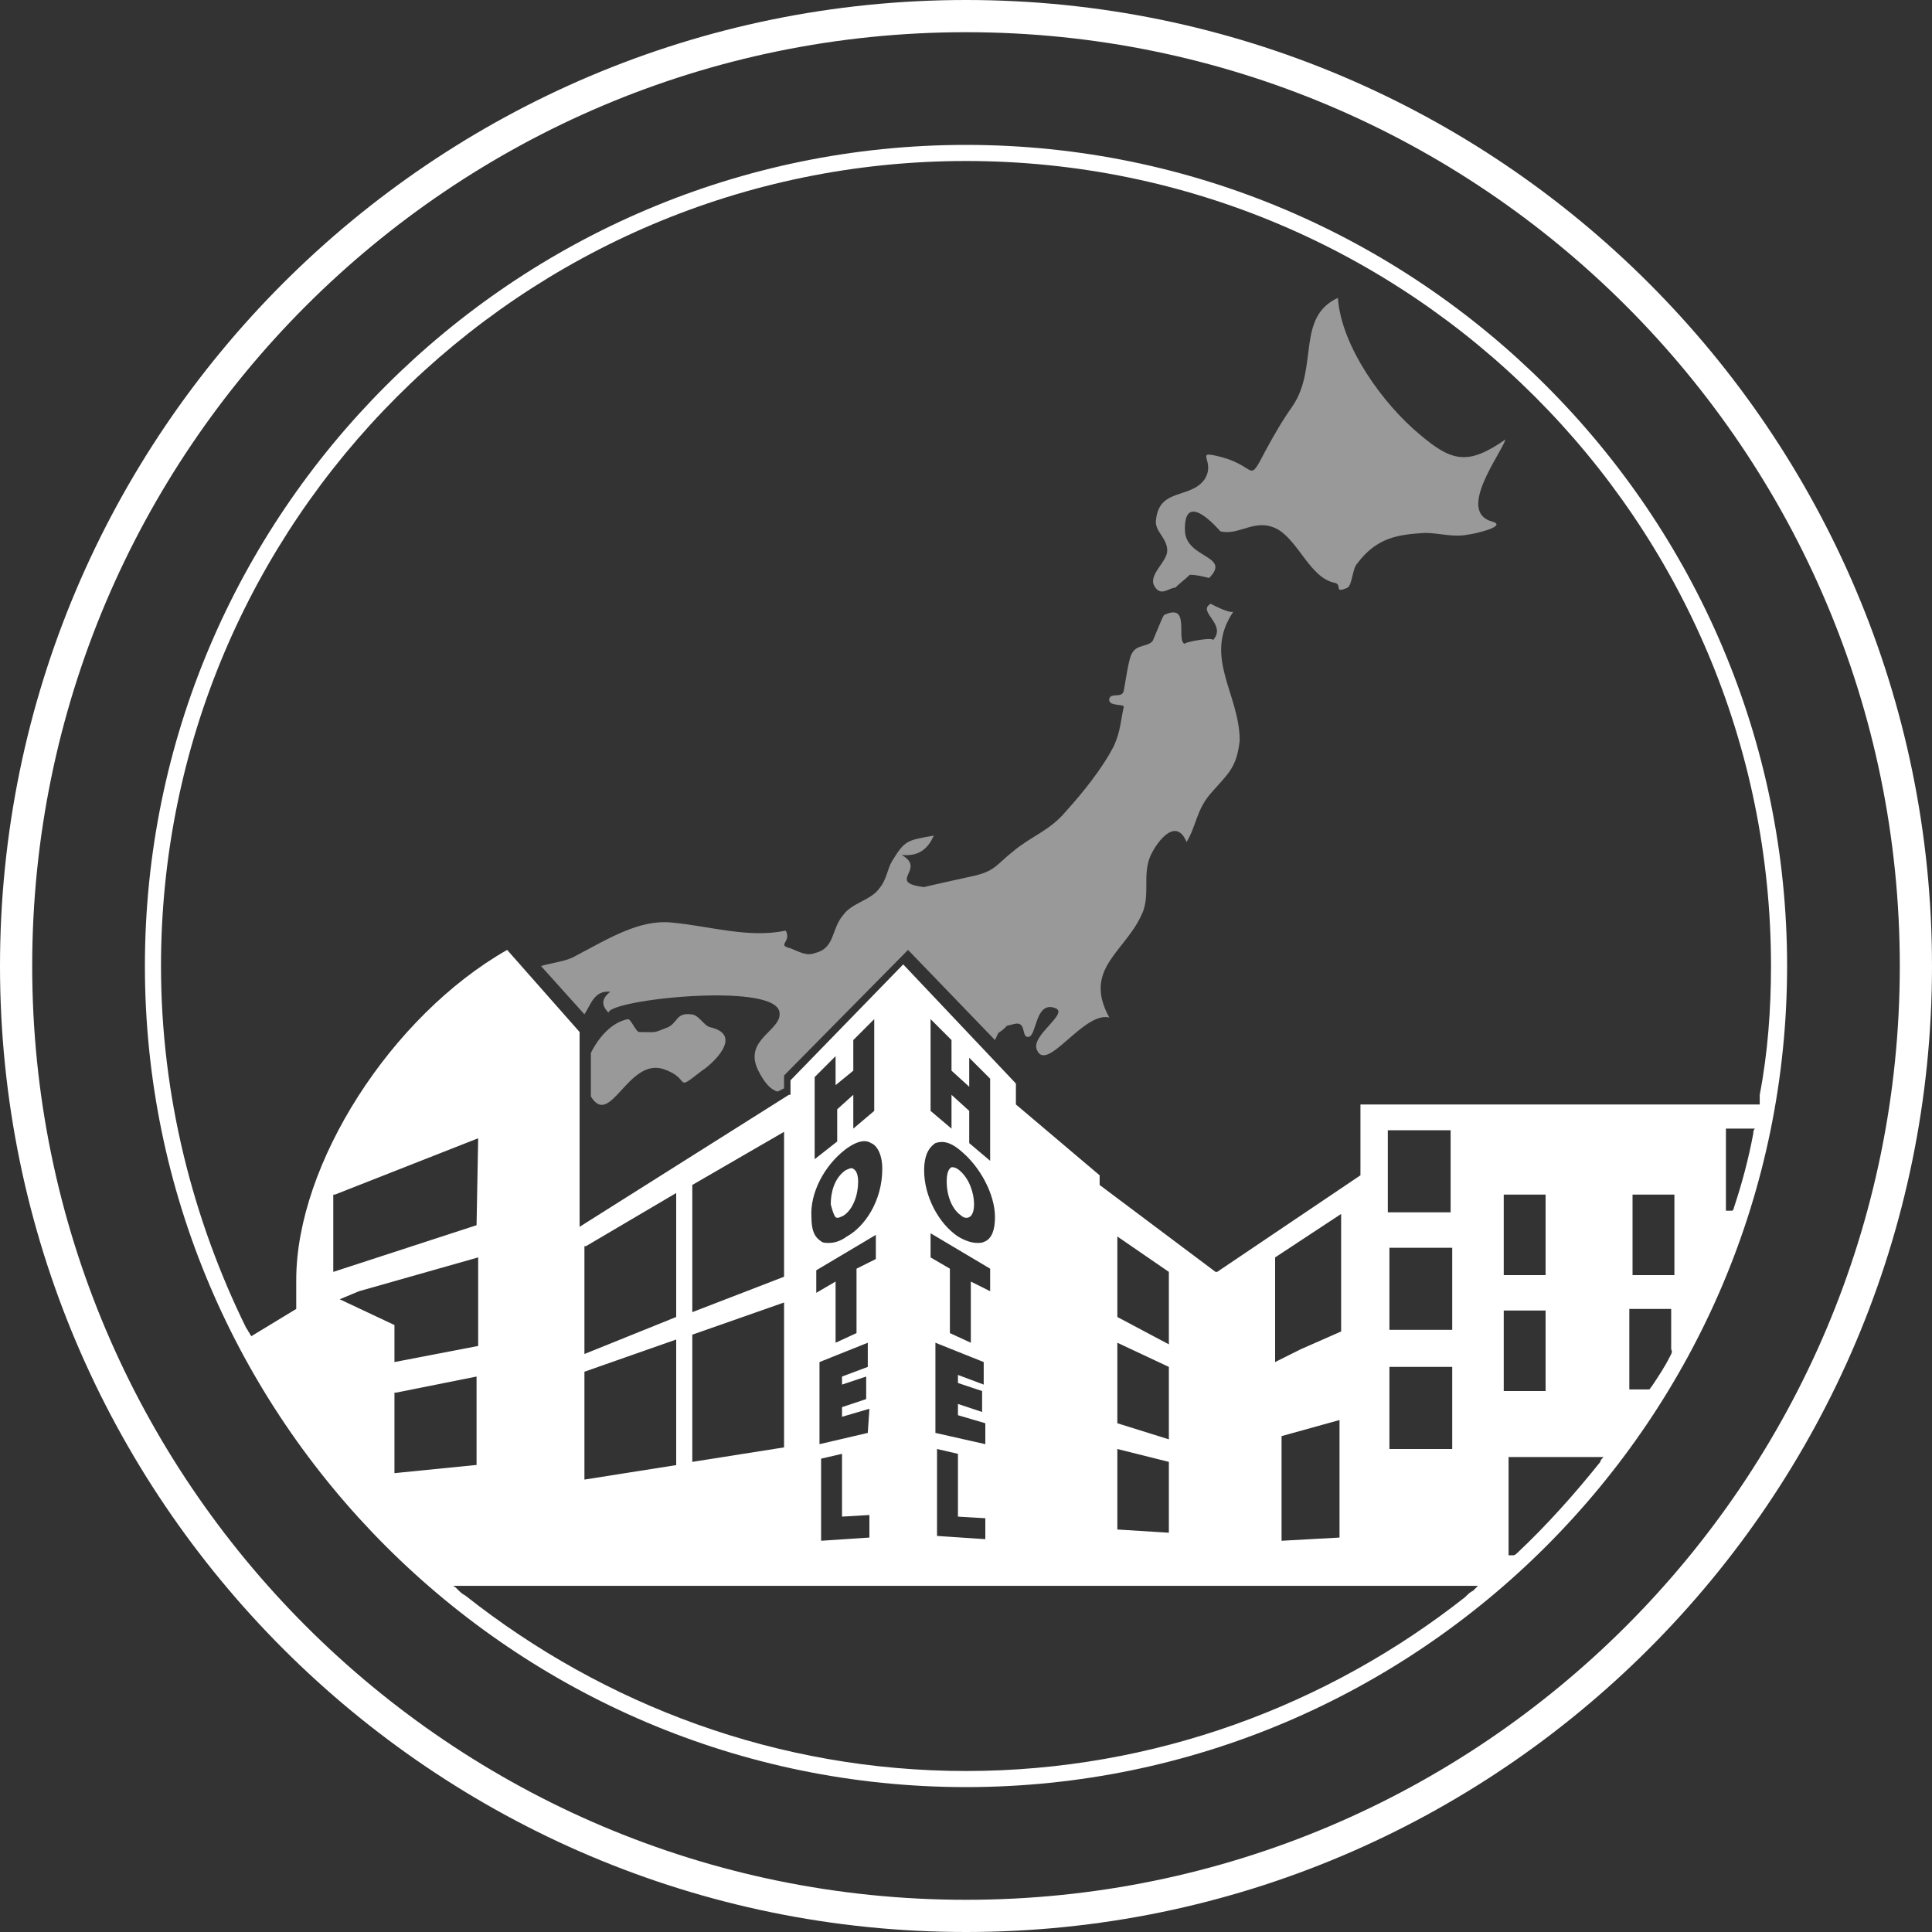 <svg width="60" height="60" viewBox="0 0 60 60" fill="none" xmlns="http://www.w3.org/2000/svg">
<rect x="0" y="0" width="60" height="60" fill="#333333" stroke="none"/>
<g clip-path="url(#clip0_126_2036)">
<path d="M30 0C13.45 0 0 13.45 0 30C0 46.55 13.45 60 30 60C46.55 60 60 46.55 60 30C60 13.45 46.55 0 30 0ZM30 59C14 59 1 46 1 30C1 14 14 1 30 1C46 1 59 14 59 30C59 46 46 59 30 59Z" fill="white"/>
<path d="M30 4.5C15.95 4.5 4.5 15.95 4.5 30C4.5 44.05 15.95 55.5 30 55.5C44.05 55.5 55.5 44.05 55.5 30C55.5 15.95 44.05 4.5 30 4.5ZM12.25 42.3V41.15L10.55 40.35L11.15 40.1L14.85 39.05V41.8L12.25 42.3ZM14.8 42.75V45.5H14.75L12.25 45.75V43.25H12.3L14.8 42.75ZM14.8 38.05L10.35 39.5V37.1H10.4L14.85 35.35L14.8 38.05ZM45.75 49.4C45.65 49.45 45.6 49.5 45.5 49.6C41.25 52.95 35.85 55 30 55C24.15 55 18.75 52.95 14.45 49.55C14.35 49.5 14.3 49.45 14.2 49.35C14.15 49.3 14.1 49.25 14.05 49.25H45.9C45.85 49.3 45.8 49.35 45.75 49.4ZM21 41.6V45.5L18.15 45.95V42.6L21 41.6ZM18.15 42.05V38.7H18.2L21 37.05V40.9L18.15 42.05ZM24.35 40.45V44.95L21.5 45.4V41.45L24.35 40.45ZM21.5 40.75V36.8L24.35 35.15V39.65L21.5 40.75ZM26.5 33.25V32.3L27.15 31.65V34.5L26.5 35.05V34L26 34.45V35.45L25.3 36V33.45L25.95 32.8V33.7L26.5 33.25ZM26.25 35.7C26.65 35.4 26.9 35.4 27.05 35.5C27.2 35.55 27.4 35.8 27.4 36.3C27.4 37.3 26.85 38.1 26.3 38.4C26.1 38.55 25.9 38.6 25.75 38.6C25.65 38.6 25.55 38.6 25.5 38.55C25.35 38.45 25.2 38.3 25.2 37.8C25.15 37.05 25.6 36.2 26.25 35.7ZM27 47.05V47.75L25.5 47.85V45.3L26.15 45.15V47.1L27 47.05ZM26.95 44.5L25.45 44.85V42.3L26.95 41.7V42.45L26.15 42.75V43L26.9 42.75V43.45L26.15 43.7V44L27 43.75L26.95 44.5ZM26.6 39.4V41.4L25.95 41.7V39.8L25.35 40.15V39.45L27.2 38.35V39.1L26.6 39.4ZM30.1 33.75V32.85L30.75 33.5V36.05L30.1 35.5V34.5L29.55 34V35.05L28.9 34.5V31.65L29.55 32.3V33.25L30.1 33.75ZM29.05 35.5C29.2 35.45 29.45 35.4 29.85 35.75C30.45 36.25 30.9 37.1 30.9 37.8C30.9 38.2 30.8 38.45 30.6 38.55C30.5 38.6 30.45 38.6 30.35 38.6C30.2 38.6 30 38.55 29.75 38.4C29.15 38 28.7 37.15 28.7 36.35C28.7 35.8 28.9 35.6 29.05 35.5ZM30.6 47.15V47.8L29.1 47.7V45L29.75 45.15V47.1L30.6 47.15ZM29.05 44.5V41.7L30.55 42.3V43L29.75 42.7V42.95L30.5 43.2V43.85L29.75 43.6V43.95L30.6 44.2V44.85L29.05 44.5ZM30.15 39.8V41.7L29.5 41.4V39.4L28.9 39.05V38.3L30.75 39.4V40.1L30.15 39.8ZM36.3 42.45V44.7L34.7 44.2V41.7L36.3 42.45ZM34.7 40.9V38.4L36.3 39.5V41.75L34.7 40.9ZM36.3 45.4V47.6L34.7 47.5V45L36.3 45.4ZM40.4 41.9L39.6 42.3V39.05L41.65 37.7V41.35L40.4 41.9ZM41.6 44.1V47.75L39.8 47.85V44.6L41.6 44.1ZM45.1 38.75V41.3H43.15V38.75H45.1ZM43.1 37.65V35.1H45.05V37.65H43.1ZM45.1 42.4V45H43.15V42.45H45.1V42.4ZM48 40.7V43.2H46.7V40.7H48ZM46.7 39.6V37.1H48V39.6H46.7ZM49.7 45.4C48.9 46.4 48.05 47.35 47.15 48.2C47.1 48.25 47.05 48.3 47 48.3H46.85V45.25H49.8C49.75 45.3 49.7 45.35 49.7 45.4ZM51.85 42.15C51.7 42.45 51.5 42.75 51.3 43.05C51.25 43.1 51.25 43.15 51.2 43.15H50.6V40.65H51.9V41.9C51.95 42 51.9 42.05 51.85 42.15ZM52 39.6H50.7V37.1H52V39.6ZM54.45 35.2C54.3 36 54.1 36.75 53.85 37.5C53.85 37.55 53.8 37.6 53.8 37.6H53.6V35.05H54.5C54.45 35.1 54.45 35.15 54.45 35.2ZM54.65 34.2C54.65 34.25 54.65 34.3 54.65 34.3H42.25V36.5L37.8 39.5H37.75L34.15 36.8V36.5L31.55 34.3V33.65L28.05 29.95L24.55 33.55V34H24.5L18 38.1V32.05L15.75 29.5C12.15 31.55 9.2 36.15 9.2 39.75V40.2V40.65L7.8 41.5C7.8 41.45 7.75 41.45 7.75 41.4C7.7 41.35 7.7 41.3 7.65 41.25C6 37.9 5 34.05 5 30C5 16.2 16.2 5 30 5C43.8 5 55 16.2 55 30C55 31.35 54.9 32.7 54.65 34C54.65 34.1 54.65 34.15 54.65 34.2Z" fill="white"/>
<path d="M25.95 37.8C26 37.85 26.1 37.8 26.2 37.75C26.5 37.55 26.65 37.1 26.65 36.7C26.65 36.5 26.6 36.35 26.5 36.3C26.45 36.25 26.35 36.3 26.25 36.35C25.9 36.6 25.8 37.05 25.8 37.4C25.85 37.6 25.9 37.75 25.95 37.8Z" fill="white"/>
<path d="M29.85 37.75C29.9 37.8 30 37.85 30.1 37.8C30.2 37.75 30.25 37.6 30.25 37.4C30.25 37.05 30.1 36.6 29.8 36.35C29.75 36.3 29.65 36.25 29.6 36.25H29.55C29.45 36.3 29.4 36.45 29.4 36.7C29.4 37.1 29.55 37.55 29.85 37.75Z" fill="white"/>
<path opacity="0.5" d="M46.35 16.2C45.2 15.9 46.65 14.05 46.75 13.65C45.6 14.45 45.1 14.35 44.1 13.5C42.95 12.55 41.65 10.75 41.55 9.25C40.25 9.85 40.95 11.4 40.15 12.6C39.8 13.1 39.6 13.45 39.3 14C38.75 15.05 39.05 14.5 37.95 14.2C37 13.95 37.8 14.3 37.4 14.9C36.95 15.5 36 15.15 35.9 16.15C35.85 16.5 36.25 16.7 36.25 17.1C36.25 17.45 35.65 17.85 35.85 18.2C36.05 18.55 36.3 18.25 36.5 18.25C36.65 18.1 36.8 18 36.95 17.85C37.15 17.85 37.35 17.9 37.55 17.95C38.25 17.25 36.85 17.35 36.8 16.5C36.75 15.15 37.85 16.45 37.9 16.5C38.5 16.65 39 16.05 39.7 16.45C40.35 16.85 40.7 17.95 41.45 18.1C41.7 18.15 41.4 18.45 41.85 18.25C42 18.15 42 17.65 42.15 17.5C42.75 16.7 43.4 16.6 44.25 16.55C44.7 16.55 45.15 16.7 45.6 16.6C45.7 16.6 46.85 16.35 46.35 16.2ZM38.3 19C38.15 19.05 37.6 18.75 37.6 18.75C37.15 19 38.15 19.4 37.65 19.9C37.8 19.75 36.7 19.95 36.8 20C36.5 19.9 37 18.7 36.15 19.1C36.1 19.15 35.85 19.8 35.8 19.9C35.65 20.1 35.3 20 35.15 20.3C35.05 20.45 34.95 21.2 34.9 21.45C34.85 21.7 34.5 21.5 34.45 21.7C34.4 21.95 34.9 21.85 34.9 21.95C34.8 22.4 34.8 22.7 34.6 23.15C34.25 23.85 33.6 24.65 33.1 25.2C32.6 25.8 32.05 25.95 31.45 26.45C30.95 26.85 30.9 27.05 30.25 27.2C30.25 27.2 28.65 27.55 28.7 27.55C27.5 27.4 28.8 27 28 26.55C28.5 26.6 28.8 26.4 29 25.95C28.15 26.1 28.1 26.1 27.7 26.75C27.55 27 27.55 27.3 27.3 27.6C27.05 27.95 26.45 28.05 26.2 28.4C25.8 28.85 25.95 29.45 25.3 29.6C25.05 29.7 24.8 29.55 24.55 29.45C24.1 29.35 24.6 29.25 24.4 28.9C23.25 29.15 22 28.75 20.85 28.65C19.85 28.55 18.9 29.15 17.85 29.7C17.6 29.85 17.15 29.9 16.8 30L18.15 31.5C18.35 31.2 18.45 30.75 18.95 30.8C18.7 31 18.65 31.2 18.9 31.45C18.9 31.05 23.95 30.5 24.2 31.4C24.35 32 23.05 32.25 23.55 33.25C23.75 33.65 23.95 33.85 24.15 33.9L24.35 33.8V33.4L28.2 29.5L30.9 32.3C30.95 32.2 31 32.05 31.05 32.05C31.4 31.8 31.1 31.9 31.5 31.8C31.9 31.7 31.7 32.25 31.95 32.2C32.2 32.15 32.15 31.1 32.75 31.3C33.25 31.45 32 32.15 32.2 32.6C32.5 33.35 33.65 31.4 34.45 31.6C33.6 30.05 35 29.55 35.5 28.3C35.7 27.75 35.5 27.2 35.7 26.65C35.85 26.25 36.5 25.3 36.85 26.15C37.15 25.65 37.15 25.2 37.55 24.7C38.1 24.05 38.4 23.9 38.5 23C38.5 21.55 37.35 20.4 38.3 19ZM22.05 31.9C21.85 31.85 21.7 31.5 21.45 31.5C21 31.45 21.05 31.75 20.75 31.9C20.25 32.1 20.4 32.05 19.85 32.05C19.75 32.05 19.6 31.65 19.5 31.65C19 31.75 18.6 32.2 18.35 32.7V34.05C18.95 35.05 19.5 32.85 20.6 33.2C21.5 33.5 20.9 33.95 21.8 33.25C22.05 33.1 23.15 32.15 22.05 31.9Z" fill="white"/>
</g>
<defs>
<clipPath id="clip0_126_2036">
<rect width="60" height="60" fill="white"/>
</clipPath>
</defs>
</svg>
